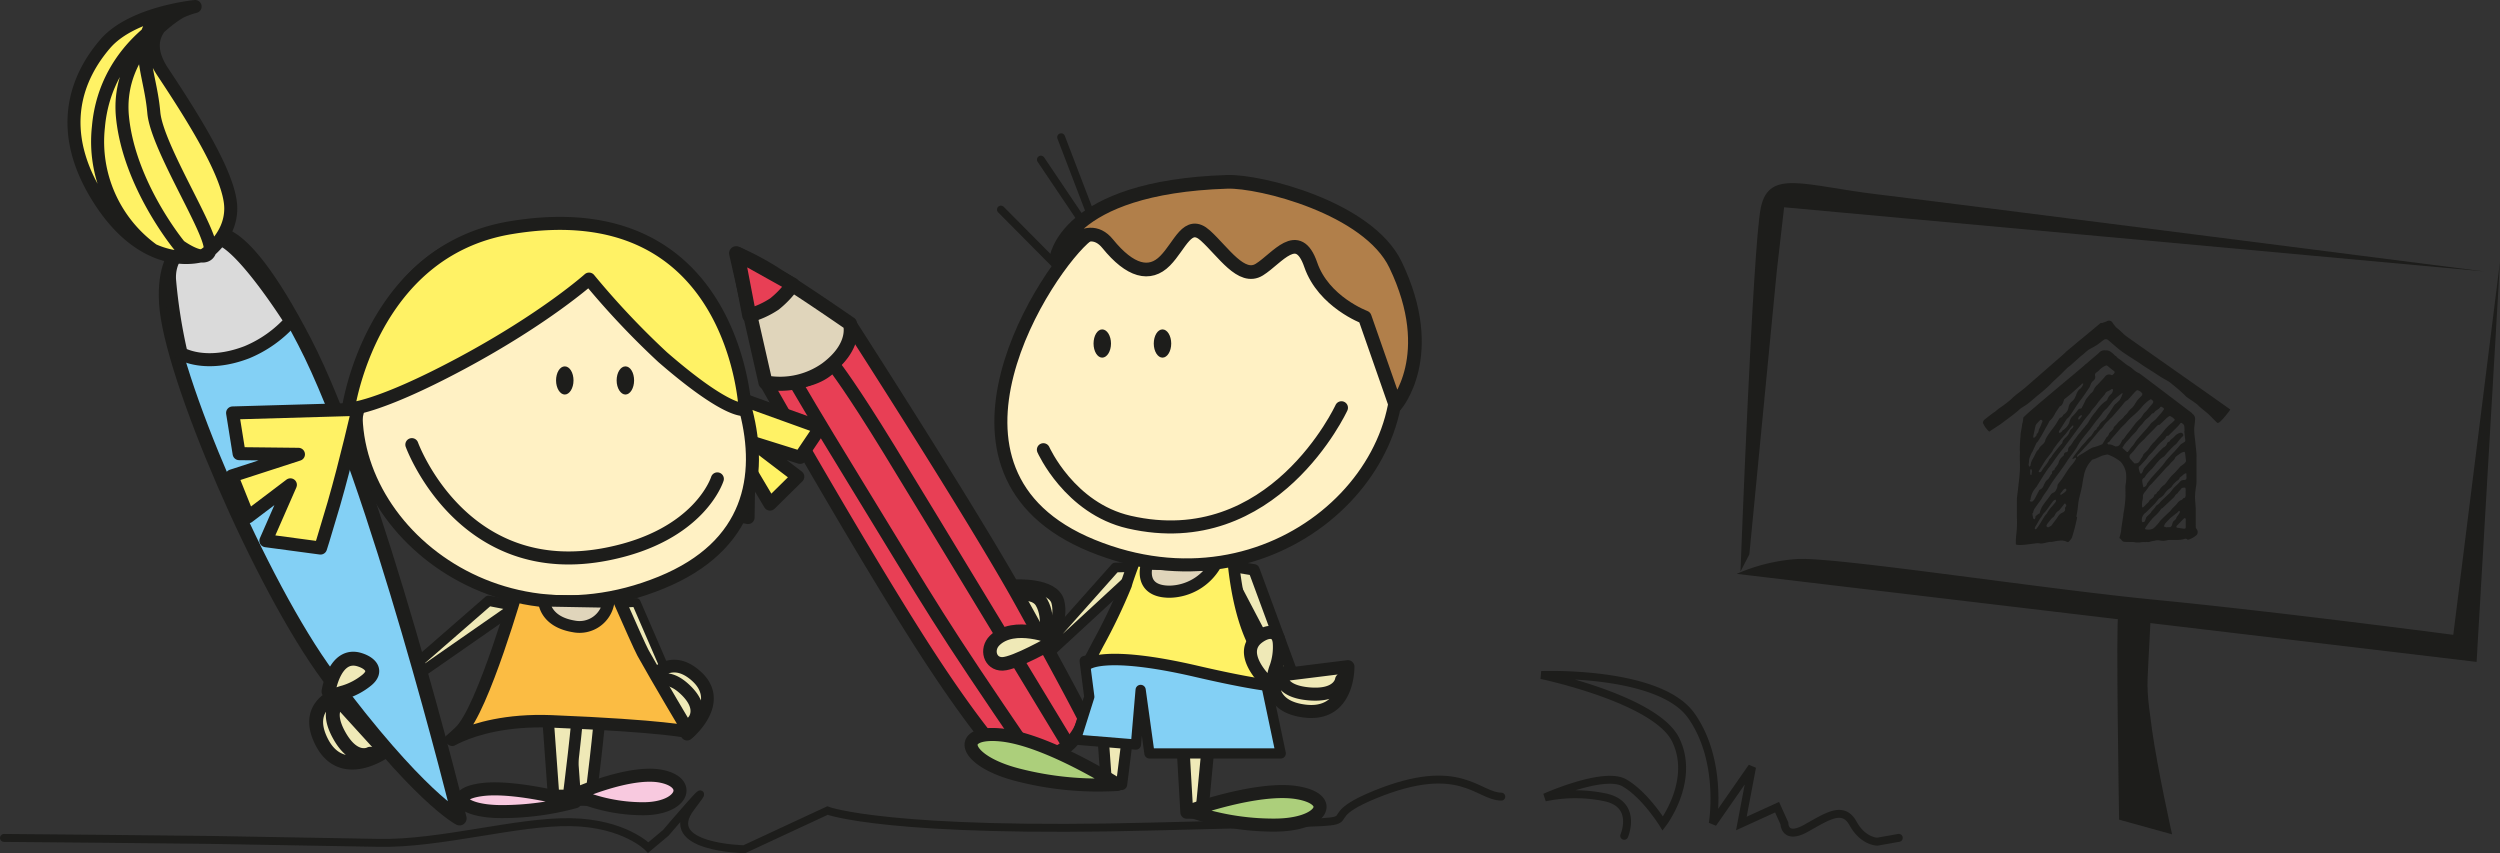 <svg id="Vrstva_1" data-name="Vrstva 1" xmlns="http://www.w3.org/2000/svg" viewBox="0 0 340.84 116.32"><rect x="0" y="0" width="340.84" height="116.32" fill="#333333" stroke="none"/><title>deticky</title><path d="M407.07,254.2s1.71-2.66,1.06-5.11-5.75-2.15-5.75-2.15Z" transform="translate(-263.91 -167.05)" style="fill:#efe9b7"/><path d="M407.07,254.2s1.71-2.66,1.06-5.11-5.75-2.15-5.75-2.15Z" transform="translate(-263.91 -167.05)" style="fill:none;stroke:#1d1d1b;stroke-linecap:round;stroke-linejoin:round;stroke-width:1.776px"/><polygon points="155.75 77.3 142.72 89.33 142.3 88.34 152.06 77.37 155.75 77.3" style="fill:#efe9b7"/><polygon points="155.75 77.3 142.72 89.33 142.3 88.34 152.06 77.37 155.75 77.3" style="fill:none;stroke:#1d1d1b;stroke-linecap:round;stroke-linejoin:round;stroke-width:1.324px"/><path d="M406.24,254.39s.94-3-.33-5.21-6.12-.54-6.12-.54Z" transform="translate(-263.91 -167.05)" style="fill:#efe9b7"/><path d="M406.24,254.39s.94-3-.33-5.21-6.12-.54-6.12-.54Z" transform="translate(-263.91 -167.05)" style="fill:none;stroke:#1d1d1b;stroke-linecap:round;stroke-linejoin:round;stroke-width:1.776px"/><path d="M411.74,265a7.2,7.2,0,0,1-3.17,4.37,39.69,39.69,0,0,1-6.11,2.83s-4.13-3.69-12.24-16.22c-8.36-12.9-21.91-36.8-21.91-36.8s6.28.82,9-2.27c3.92-4.4,2.44-5.75,2.44-5.75s16.71,25.91,23.26,37.7S411.74,265,411.74,265" transform="translate(-263.91 -167.05)" style="fill:#e83f55"/><path d="M411.74,265a7.2,7.2,0,0,1-3.17,4.37,39.69,39.69,0,0,1-6.11,2.83s-4.13-3.69-12.24-16.22c-8.36-12.9-21.91-36.8-21.91-36.8s6.28.82,9-2.27c3.92-4.4,2.44-5.75,2.44-5.75s16.71,25.91,23.26,37.7S411.74,265,411.74,265Z" transform="translate(-263.91 -167.05)" style="fill:none;stroke:#1d1d1b;stroke-linecap:round;stroke-linejoin:round;stroke-width:1.802px"/><path d="M379.79,211.17s-6.56-4.54-9.69-6.43a38,38,0,0,0-5.83-3.16l4,17.61a10.91,10.91,0,0,0,8.3-1.83c4.21-3.16,3.18-6.19,3.18-6.19" transform="translate(-263.91 -167.05)" style="fill:#e0d5bb"/><path d="M379.79,211.17s-6.56-4.54-9.69-6.43a38,38,0,0,0-5.83-3.16l4,17.61a10.91,10.91,0,0,0,8.3-1.83C380.82,214.2,379.79,211.17,379.79,211.17Z" transform="translate(-263.91 -167.05)" style="fill:none;stroke:#1d1d1b;stroke-linecap:round;stroke-linejoin:round;stroke-width:1.922px"/><path d="M366.06,210.06l-1.61-8.4,7.53,4.2a12.9,12.9,0,0,1-2.48,2.63,11.9,11.9,0,0,1-3.44,1.57" transform="translate(-263.91 -167.05)" style="fill:#e83f55"/><path d="M366.06,210.06l-1.61-8.4,7.53,4.2a12.9,12.9,0,0,1-2.48,2.63A11.9,11.9,0,0,1,366.06,210.06Z" transform="translate(-263.91 -167.05)" style="fill:none;stroke:#1d1d1b;stroke-linecap:round;stroke-linejoin:round;stroke-width:1.922px"/><path d="M404.35,270c-12.89-18.9-12.73-19.07-24.1-37.65-5.17-8.43-7.79-12.95-7.79-12.95m37,49.05s-19.17-31.7-24.34-40.14-7.35-11.2-7.35-11.2" transform="translate(-263.91 -167.05)" style="fill:none;stroke:#1d1d1b;stroke-linecap:round;stroke-linejoin:round;stroke-width:1.802px"/><polygon points="166.84 77.02 175.13 92.82 176.15 91.76 170.96 77.69 166.84 77.02" style="fill:#efe9b7"/><polygon points="166.84 77.02 175.13 92.82 176.15 91.76 170.96 77.69 166.84 77.02" style="fill:none;stroke:#1d1d1b;stroke-linecap:round;stroke-linejoin:round;stroke-width:1.554px"/><path d="M424.71,260.49l1,17.31h2.05s1.37-13.41,1.37-16.54v-5.14Z" transform="translate(-263.91 -167.05)" style="fill:#efe9b7"/><path d="M424.71,260.49l1,17.31h2.05s1.37-13.41,1.37-16.54v-5.14Z" transform="translate(-263.91 -167.05)" style="fill:none;stroke:#1d1d1b;stroke-linecap:round;stroke-linejoin:round;stroke-width:1.754px"/><path d="M426.11,277.59s9.28-3.36,14.64-2.47,3.52,4.42-3.1,4.42a34.52,34.52,0,0,1-11.54-2" transform="translate(-263.91 -167.05)" style="fill:#accf7b"/><path d="M426.11,277.59s9.28-3.36,14.64-2.47,3.52,4.42-3.1,4.42A34.52,34.52,0,0,1,426.11,277.59Z" transform="translate(-263.91 -167.05)" style="fill:none;stroke:#1d1d1b;stroke-linecap:round;stroke-linejoin:round;stroke-width:1.776px"/><path d="M413.81,260.79l.95,13.21h2.06s1.36-10.24,1.36-12.62v-3.93Z" transform="translate(-263.91 -167.05)" style="fill:#efe9b7"/><path d="M413.81,260.79l.95,13.21h2.06s1.36-10.24,1.36-12.62v-3.93Z" transform="translate(-263.91 -167.05)" style="fill:none;stroke:#1d1d1b;stroke-linecap:round;stroke-linejoin:round;stroke-width:1.532px"/><polygon points="147.88 90.11 163.46 87.28 171.94 90.03 174.61 102.72 156.71 102.72 155.51 94.06 154.87 101.51 146.67 100.84 148.51 95 147.88 90.11" style="fill:#83d0f5"/><polygon points="147.88 90.11 163.46 87.28 171.94 90.03 174.61 102.72 156.71 102.72 155.51 94.06 154.87 101.51 146.67 100.84 148.51 95 147.88 90.11" style="fill:none;stroke:#1d1d1b;stroke-linecap:round;stroke-linejoin:round;stroke-width:1.394px"/><path d="M432.58,238.89s-2.87-5.35-6.46-5.46l-3.59-.12s-4.73,11.94-5.08,13.49a76.61,76.61,0,0,1-3.82,8c-.84,1.62-1.49,2.83-1.49,2.83s2.19-2,14.89.95c10.21,2.37,15.82,2.93,11.56.51-7.23-4.11-6.82-21.46-6.82-21.46" transform="translate(-263.91 -167.05)" style="fill:#fff265"/><path d="M432.58,238.89s-2.87-5.35-6.46-5.46l-3.59-.12s-4.73,11.94-5.08,13.49a76.61,76.61,0,0,1-3.82,8c-.84,1.62-1.49,2.83-1.49,2.83s2.19-2,14.89.95c10.21,2.37,15.82,2.93,11.56.51-7.23-4.11-6.82-21.46-6.82-21.46" transform="translate(-263.91 -167.05)" style="fill:none;stroke:#1d1d1b;stroke-linecap:round;stroke-linejoin:round;stroke-width:1.565px"/><path d="M420.31,243.9s-1.34,3.8,3.05,3.82a7.36,7.36,0,0,0,6.23-3.66Z" transform="translate(-263.91 -167.05)" style="fill:#e0d5bb"/><path d="M420.31,243.9s-1.34,3.8,3.05,3.82a7.36,7.36,0,0,0,6.23-3.66Z" transform="translate(-263.91 -167.05)" style="fill:none;stroke:#1d1d1b;stroke-linecap:round;stroke-linejoin:round;stroke-width:1.653px"/><path d="M436.29,259.65s-3.68-3.66-.8-5.74c1.27-.92,2.68-1,2.83.78a8.26,8.26,0,0,1-.44,3.3s-2.24,5.21,3.86,6,5.94-6.05,5.94-6.05l-9.09,1.13s-.38,2.22,3.79,2.58,4.43-1.92,4.43-1.92" transform="translate(-263.91 -167.05)" style="fill:#efe9b7"/><path d="M436.29,259.65s-3.68-3.66-.8-5.74c1.27-.92,2.68-1,2.83.78a8.26,8.26,0,0,1-.44,3.3s-2.24,5.21,3.86,6,5.94-6.05,5.94-6.05l-9.09,1.13s-.38,2.22,3.79,2.58,4.43-1.92,4.43-1.92" transform="translate(-263.91 -167.05)" style="fill:none;stroke:#1d1d1b;stroke-linecap:round;stroke-linejoin:round;stroke-width:1.776px"/><path d="M453.43,212.06c5.92,18.36-15.92,39.48-40.6,29.4s-6-38.19-.72-42.29,32.18-15.47,41.32,12.89" transform="translate(-263.91 -167.05)" style="fill:#fff1c4"/><path d="M446.8,222.64s-9.26,20.12-28.95,15.59c-8.13-1.87-11.69-9.87-11.69-9.87m47.27-16.3c5.92,18.36-15.92,39.48-40.6,29.4s-6-38.19-.72-42.29S444.29,183.7,453.43,212.06Z" transform="translate(-263.91 -167.05)" style="fill:none;stroke:#1d1d1b;stroke-linecap:round;stroke-linejoin:round;stroke-width:1.776px"/><path d="M421.21,213.89c0,1.06.54,1.92,1.19,1.92s1.19-.86,1.19-1.92-.53-1.93-1.19-1.93-1.19.87-1.19,1.93" transform="translate(-263.91 -167.05)" style="fill:#1d1d1b"/><path d="M413,213.89c0,1.06.53,1.92,1.18,1.92s1.2-.86,1.2-1.92-.54-1.93-1.2-1.93-1.18.87-1.18,1.93" transform="translate(-263.91 -167.05)" style="fill:#1d1d1b"/><line x1="144.33" y1="36.5" x2="136.46" y2="28.57" style="fill:none;stroke:#1d1d1b;stroke-linecap:round;stroke-linejoin:round;stroke-width:1.072px"/><line x1="148.15" y1="31.03" x2="141.91" y2="21.76" style="fill:none;stroke:#1d1d1b;stroke-linecap:round;stroke-linejoin:round;stroke-width:1.072px"/><line x1="148.67" y1="29.15" x2="144.67" y2="18.71" style="fill:none;stroke:#1d1d1b;stroke-linecap:round;stroke-linejoin:round;stroke-width:1.072px"/><path d="M407.88,202.45s4-5.93,7.05-2.17,5.73,4.45,7.82,2.33,3.06-5.65,5.5-3.44,4.91,6.16,7.36,4.63,5.25-5.75,7-.66,7.37,7.17,7.37,7.17l4.19,12s5.95-6.8,0-19.17c-3.73-7.76-18.45-11.44-22.94-11.3-22.33.72-23.34,10.61-23.34,10.61" transform="translate(-263.91 -167.05)" style="fill:#b17f4a"/><path d="M407.88,202.45s4-5.93,7.05-2.17,5.73,4.45,7.82,2.33,3.06-5.65,5.5-3.44,4.91,6.16,7.36,4.63,5.25-5.75,7-.66,7.37,7.17,7.37,7.17l4.19,12s5.95-6.8,0-19.17c-3.73-7.76-18.45-11.44-22.94-11.3C408.89,192.56,407.88,202.45,407.88,202.45Z" transform="translate(-263.91 -167.05)" style="fill:none;stroke:#1d1d1b;stroke-linecap:round;stroke-linejoin:round;stroke-width:1.866px"/><path d="M416.26,274s-9.59-6.13-15.88-6.75-5.14,3.55,2.33,5.45a43.88,43.88,0,0,0,13.55,1.3" transform="translate(-263.91 -167.05)" style="fill:#accf7b"/><path d="M416.26,274s-9.59-6.13-15.88-6.75-5.14,3.55,2.33,5.45A43.88,43.88,0,0,0,416.26,274Z" transform="translate(-263.91 -167.05)" style="fill:none;stroke:#1d1d1b;stroke-linecap:round;stroke-linejoin:round;stroke-width:1.776px"/><path d="M407.51,254s-5.36-2.24-8,.38c-1.2,1.19-.63,3.22,1.08,3.18s6.72-2.91,6.72-2.91" transform="translate(-263.91 -167.05)" style="fill:#efe9b7"/><path d="M407.51,254s-5.36-2.24-8,.38c-1.2,1.19-.63,3.22,1.08,3.18s6.72-2.91,6.72-2.91" transform="translate(-263.91 -167.05)" style="fill:none;stroke:#1d1d1b;stroke-linecap:round;stroke-linejoin:round;stroke-width:1.846px"/><polygon points="86.74 82.14 92.04 94.39 90.83 94.52 83.93 82.29 86.74 82.14" style="fill:#efe9b7"/><polygon points="86.74 82.14 92.04 94.39 90.83 94.52 83.93 82.29 86.74 82.14" style="fill:none;stroke:#1d1d1b;stroke-linecap:round;stroke-linejoin:round;stroke-width:1.197px"/><path d="M351.27,258.33s-3.77-.17-3.72,3.12c0,1.46.74,2.49,2.21,1.42a8.86,8.86,0,0,0,2.28-2.43s2.71-4.86,6.78-1.23-1.23,7.93-1.23,7.93l-4.33-6.89s1.49-1.69,4.15.9,1,4.25,1,4.25" transform="translate(-263.91 -167.05)" style="fill:#efe9b7"/><path d="M351.27,258.33s-3.77-.17-3.72,3.12c0,1.46.74,2.49,2.21,1.42a8.86,8.86,0,0,0,2.28-2.43s2.71-4.86,6.78-1.23-1.23,7.93-1.23,7.93l-4.33-6.89s1.49-1.69,4.15.9,1,4.25,1,4.25" transform="translate(-263.91 -167.05)" style="fill:none;stroke:#1d1d1b;stroke-linecap:round;stroke-linejoin:round;stroke-width:1.734px"/><polygon points="70.39 82.64 55.8 92.79 55.47 91.62 66.62 81.91 70.39 82.64" style="fill:#efe9b7"/><polygon points="70.39 82.64 55.8 92.79 55.47 91.62 66.62 81.91 70.39 82.64" style="fill:none;stroke:#1d1d1b;stroke-linecap:round;stroke-linejoin:round;stroke-width:1.408px"/><path d="M341.36,262.34l1,13.79h2.05s1.37-10.69,1.37-13.18v-4.09Z" transform="translate(-263.91 -167.05)" style="fill:#efe9b7"/><path d="M341.36,262.34l1,13.79h2.05s1.37-10.69,1.37-13.18v-4.09Z" transform="translate(-263.91 -167.05)" style="fill:none;stroke:#1d1d1b;stroke-linecap:round;stroke-linejoin:round;stroke-width:1.565px"/><path d="M338.38,261.7l1,13.79h2.05s1.36-10.68,1.36-13.17v-4.1Z" transform="translate(-263.91 -167.05)" style="fill:#efe9b7"/><path d="M338.38,261.7l1,13.79h2.05s1.36-10.68,1.36-13.17v-4.1Z" transform="translate(-263.91 -167.05)" style="fill:none;stroke:#1d1d1b;stroke-linecap:round;stroke-linejoin:round;stroke-width:1.565px"/><path d="M362.48,220.56l13.26,4.78L373,229.41l-6.39-2,6.07,4.63-3.79,3.74L366,230.91l-.1,6.7-6.22-1.15s.94-.16.73-5.08,2.11-10.82,2.11-10.82" transform="translate(-263.91 -167.05)" style="fill:#fff265"/><path d="M362.48,220.56l13.26,4.78L373,229.41l-6.39-2,6.07,4.63-3.79,3.74L366,230.91l-.1,6.7-6.22-1.15s.94-.16.73-5.08S362.48,220.56,362.48,220.56Z" transform="translate(-263.91 -167.05)" style="fill:none;stroke:#1d1d1b;stroke-linecap:round;stroke-linejoin:round;stroke-width:1.776px"/><path d="M333.66,248.15s3.4-5.35,7.65-5.46l4.26-.12s5.24,12.09,6,13.49c1.94,3.5,6.29,10.8,6.29,10.8s-3.31-.83-18.73-1.46c-12.47-.5-16.47,5.24-12.47,1.37,3.1-3,7.93-19.91,7.93-19.91" transform="translate(-263.91 -167.05)" style="fill:#fbbc43"/><path d="M333.66,248.15s3.4-5.35,7.65-5.46l4.26-.12s5.24,12.09,6,13.49c1.94,3.5,6.29,10.8,6.29,10.8s-3.31-.83-18.73-1.46c-12.47-.5-16.47,5.24-12.47,1.37,3.1-3,7.93-19.91,7.93-19.91" transform="translate(-263.91 -167.05)" style="fill:none;stroke:#1d1d1b;stroke-linecap:round;stroke-linejoin:round;stroke-width:1.704px"/><path d="M313.43,217.09c-5.92,18.36,15.92,39.48,40.6,29.4s6-38.19.72-42.28-32.18-15.48-41.32,12.88" transform="translate(-263.91 -167.05)" style="fill:#fff1c4"/><path d="M313.43,217.09c-5.92,18.36,15.92,39.48,40.6,29.4s6-38.19.72-42.28S322.57,188.73,313.43,217.09Z" transform="translate(-263.91 -167.05)" style="fill:none;stroke:#1d1d1b;stroke-linecap:round;stroke-linejoin:round;stroke-width:1.776px"/><path d="M344.22,205.1s-5.93,5.33-17.36,11.46c-11.67,6.26-15.47,6.27-15.47,6.27s3-21.53,22.11-24.73c30.69-5.14,32,24.76,32,24.76s-2.07.84-11.24-7.11a110.4,110.4,0,0,1-10.06-10.65" transform="translate(-263.91 -167.05)" style="fill:#fff265"/><path d="M320.06,227.67s6.83,18.85,26.65,14.91c12.63-2.5,15-10.24,15-10.24M344.22,205.1s-5.93,5.33-17.36,11.46c-11.67,6.26-15.47,6.27-15.47,6.27s3-21.53,22.11-24.73c30.69-5.14,32,24.76,32,24.76s-2.07.84-11.24-7.11A110.4,110.4,0,0,1,344.22,205.1Z" transform="translate(-263.91 -167.05)" style="fill:none;stroke:#1d1d1b;stroke-linecap:round;stroke-linejoin:round;stroke-width:1.776px"/><path d="M342.32,275.36s7.47-3.36,11.78-2.47,2.84,4.42-2.49,4.42a23.12,23.12,0,0,1-9.29-1.95" transform="translate(-263.91 -167.05)" style="fill:#f8c9df"/><path d="M342.32,275.36s7.47-3.36,11.78-2.47,2.84,4.42-2.49,4.42A23.12,23.12,0,0,1,342.32,275.36Z" transform="translate(-263.91 -167.05)" style="fill:none;stroke:#1d1d1b;stroke-linecap:round;stroke-linejoin:round;stroke-width:1.776px"/><path d="M342.32,276.36s-8.05-2.25-12.69-1.66-3.06,3,2.68,3a38,38,0,0,0,10-1.3" transform="translate(-263.91 -167.05)" style="fill:#f8c9df"/><path d="M342.32,276.36s-8.05-2.25-12.69-1.66-3.06,3,2.68,3A38,38,0,0,0,342.32,276.36Z" transform="translate(-263.91 -167.05)" style="fill:none;stroke:#1d1d1b;stroke-linecap:round;stroke-linejoin:round;stroke-width:1.776px"/><path d="M342.1,218.92c0,1.06-.55,1.92-1.19,1.92s-1.19-.86-1.19-1.92.52-1.92,1.19-1.92,1.19.86,1.19,1.92" transform="translate(-263.91 -167.05)" style="fill:#1d1d1b"/><path d="M350.36,218.92c0,1.06-.54,1.92-1.18,1.92s-1.2-.86-1.2-1.92.53-1.92,1.2-1.92,1.18.86,1.18,1.92" transform="translate(-263.91 -167.05)" style="fill:#1d1d1b"/><path d="M326.56,278.62s-11.46-46.38-21.14-65-13-14.17-13-14.17-6.43-.74-5.86,8.93,12.94,38.52,22.14,50.92c12.2,16.44,17.83,19.29,17.83,19.29" transform="translate(-263.91 -167.05)" style="fill:#83d0f5"/><path d="M326.56,278.62s-11.46-46.38-21.14-65-13-14.17-13-14.17-6.43-.74-5.86,8.93,12.94,38.52,22.14,50.92C320.93,275.77,326.56,278.62,326.56,278.62Z" transform="translate(-263.91 -167.05)" style="fill:none;stroke:#1d1d1b;stroke-linecap:round;stroke-linejoin:round;stroke-width:1.933px"/><path d="M288.61,215.25s3.27,2,8.94-.17a16.52,16.52,0,0,0,6-4.25s-7-11.12-10.15-11.32-6.56,1.68-6.38,5.64a72.7,72.7,0,0,0,1.6,10.1" transform="translate(-263.91 -167.05)" style="fill:#dadada"/><path d="M288.61,215.25s3.27,2,8.94-.17a16.52,16.52,0,0,0,6-4.25s-7-11.12-10.15-11.32-6.56,1.68-6.38,5.64A72.7,72.7,0,0,0,288.61,215.25Z" transform="translate(-263.91 -167.05)" style="fill:none;stroke:#1d1d1b;stroke-linecap:round;stroke-linejoin:round;stroke-width:1.776px"/><path d="M291.71,201.83s-7.47,2.67-14-7.24-3.08-17.31.59-21.57,12.25-5.08,12.25-5.08-8.95,2.08-4.42,8.9,9.22,14.4,9.28,18.54-3.74,6.45-3.74,6.45" transform="translate(-263.91 -167.05)" style="fill:#fff265"/><path d="M284.64,201.05a18.26,18.26,0,0,1-7.31-16.71c1-11.32,11-15.57,11-15.57s-8.65,4.95-7.72,14.25,7.78,17.55,7.78,17.55,3.62,2.68,4.16.59-7.26-14-7.67-18.76-2.21-8.09-.62-11.47m7.41,30.9s-7.47,2.67-14-7.24-3.08-17.31.59-21.57,12.25-5.08,12.25-5.08-8.95,2.08-4.42,8.9,9.22,14.4,9.28,18.54S291.71,201.83,291.71,201.83Z" transform="translate(-263.91 -167.05)" style="fill:none;stroke:#1d1d1b;stroke-linecap:round;stroke-linejoin:round;stroke-width:1.776px"/><path d="M338.08,248.94s0,2.84,4.06,3.51a4,4,0,0,0,4.74-3.35Z" transform="translate(-263.91 -167.05)" style="fill:#e0d5bb"/><path d="M338.08,248.94s0,2.84,4.06,3.51a4,4,0,0,0,4.74-3.35Z" transform="translate(-263.91 -167.05)" style="fill:none;stroke:#1d1d1b;stroke-linecap:round;stroke-linejoin:round;stroke-width:1.608px"/><path d="M312.71,222.86l-17.09.49.89,5.55,8.09.09-9.09,2.95,2.23,5.57,5.76-4.36-3.34,7.62,7.45,1s.29-.84,1.81-6c1.7-5.85,3.29-12.87,3.29-12.87" transform="translate(-263.91 -167.05)" style="fill:#fff265"/><path d="M312.71,222.86l-17.09.49.89,5.55,8.09.09-9.09,2.95,2.23,5.57,5.76-4.36-3.34,7.62,7.45,1s.29-.84,1.81-6C311.12,229.88,312.71,222.86,312.71,222.86Z" transform="translate(-263.91 -167.05)" style="fill:none;stroke:#1d1d1b;stroke-linecap:round;stroke-linejoin:round;stroke-width:1.776px"/><path d="M308.7,261.33s.8-5.43,4.26-4.33c1.52.48,2.44,1.57.94,2.79a9.1,9.1,0,0,1-3.12,1.65s-5.81,1.32-3,6.79,8.65,1.21,8.65,1.21l-6.17-6.78s-2.15,1-.08,4.68,4.2,2.47,4.2,2.47" transform="translate(-263.91 -167.05)" style="fill:#efe9b7"/><path d="M308.7,261.33s.8-5.43,4.26-4.33c1.52.48,2.44,1.57.94,2.79a9.1,9.1,0,0,1-3.12,1.65s-5.81,1.32-3,6.79,8.65,1.21,8.65,1.21l-6.17-6.78s-2.15,1-.08,4.68,4.2,2.47,4.2,2.47" transform="translate(-263.91 -167.05)" style="fill:none;stroke:#1d1d1b;stroke-linecap:round;stroke-linejoin:round;stroke-width:1.896px"/><path d="M468.59,275.66c-3.26-.06-5.64-5-17.18-.3s6.86,3.36-29.75,4.36-44.94-2.16-44.94-2.16l-11.34,5.27s-11.47-.2-7.27-5.7-3.43,3.47-3.43,3.47l-2.39,2s-3.21-3.33-10.57-3.46-17.8,3-26.23,2.82l-22.9-.4c-3.27-.06-28.14-.27-28.14-.27" transform="translate(-263.91 -167.05)" style="fill:none;stroke:#1d1d1b;stroke-linecap:round;stroke-width:1.082px"/><path d="M485.35,281s1.85-4.25-2.54-5.23a19.84,19.84,0,0,0-8.27,0s8-3.59,10.81-2,5.26,5.55,5.26,5.55,4.48-5.87,1.75-11.42-18.31-8.82-18.31-8.82,16.07-.65,20.45,5.55,2.92,14.69,2.92,14.69l5.36-7.7-1.46,7.7,4.87-2.22,1,2.22s0,2.29,2.93.66,5.06-3.14,6.43-.66,3.31,2.48,3.31,2.48l2.92-.52" transform="translate(-263.91 -167.05)" style="fill:none;stroke:#1d1d1b;stroke-linecap:round;stroke-width:1.082px"/><path d="M552.71,250.8c-.35.87.11,28,.11,28l7.22,2s-2-9-2.72-14.18-.71-5.67-.51-9.3.32-6.3.32-6.3Z" transform="translate(-263.91 -167.05)" style="fill:#1d1d1b"/><path d="M500.69,245.29l100.87,12,3.19-54.57-6.37,50.88s-24.21-3.18-40.48-4.76-44.44-6-49.2-5.56a24.61,24.61,0,0,0-8,2" transform="translate(-263.91 -167.05)" style="fill:#1d1d1b"/><path d="M506.15,204l1-8.69,95.4,8.74s-72.79-9.32-82.73-10.51-14.75-3.48-15.85,1.83-2.77,49.6-2.77,49.6l1.21-2.34Z" transform="translate(-263.91 -167.05)" style="fill:#1d1d1b"/><path d="M547.34,224.28a4.59,4.59,0,0,0,.39-.48c.06-.11,0-.16-.13-.12a.62.62,0,0,0-.35.41s0,.09.09.19m-6.43,7a1,1,0,0,0,0-.17.38.38,0,0,0-.11-.11s-.08.08-.09.12c0,.2,0,.39,0,.59,0,0,.06.07.09.11s.07-.06.08-.09,0-.3.08-.45m4.68,2.61c0-.1-.07-.21-.11-.22a.4.4,0,0,0-.22.08.43.43,0,0,0-.1.09c-.13.17-.27.34-.4.52a.12.12,0,0,0,0,.12.14.14,0,0,0,.14,0,5.88,5.88,0,0,0,.51-.36.73.73,0,0,0,.16-.22m16.3,4.12h0s0-.09,0-.13a2.29,2.29,0,0,0-.1-.23,1.05,1.05,0,0,0-.21.12l-.58.6-.33.34c0,.05-.1.13-.09.17a.24.24,0,0,0,.16.11l.86.13c.18,0,.27,0,.27-.22V238m-20.78-11.41.06.19.12-.1c.14-.13.31-.24.27-.47,0,0,0,0,0,0,.31-.14.24-.49.38-.72a6.5,6.5,0,0,0,.36-.86.2.2,0,1,0-.32-.23,2.42,2.42,0,0,0-.31.33.85.85,0,0,0-.24.33c-.13.52-.23,1.05-.34,1.56m3.11,8.72c0-.16-.05-.2-.17-.13a.69.69,0,0,0-.25.2c-.32.42-.62.86-.94,1.29-.11.14-.25.26-.36.4s-.17.29-.27.43-.19.25-.27.38l-.45.79a2.54,2.54,0,0,0-.16.28.55.55,0,0,0,0,.22c.08,0,.18,0,.22-.07a5.16,5.16,0,0,0,.43-.61c.24-.37.46-.76.7-1.13.1-.16.28-.28.34-.45a4.74,4.74,0,0,1,.66-.87c.16-.2.33-.39.48-.59a.58.58,0,0,0,.05-.14m15.11,3.59h.2c.17,0,.38,0,.47-.24s.09-.29.15-.44a.55.55,0,0,1,.13-.18c.15-.13.33-.24.36-.47,0,0,.06-.09.09-.14a3.91,3.91,0,0,0,.34-.49.26.26,0,0,0,0-.24c-.08-.08-.14,0-.19.08l-.1.1-1,.79-.2.22a6.15,6.15,0,0,0-.49.53,1.61,1.61,0,0,0-.16.38l.33.11s.07,0,.08,0m-16.16,0c.13-.08.28-.14.4-.23a1.76,1.76,0,0,0,.25-.34,10.65,10.65,0,0,0,.64-.86,1.3,1.3,0,0,1,.63-.57c.22-.1.4-.24.35-.54a.34.34,0,0,1,.08-.26c.17-.15.06-.24,0-.36s-.14-.1-.21,0-.29.39-.44.57a1.57,1.57,0,0,1-.33.35,1.26,1.26,0,0,0-.51.61.88.88,0,0,1-.19.24c-.06.06-.15.1-.21.16l-.45.56a1.36,1.36,0,0,0-.24.35c-.08.2,0,.29.25.33m-1.35-7.67c0,.07.07.15.09.15s.24,0,.29-.12a4.65,4.65,0,0,1,.41-.61,6.37,6.37,0,0,0,.56-.8c.06-.09.06-.22.14-.28a1.63,1.63,0,0,0,.36-.46c.2-.31.44-.59.67-.88s.36-.42.53-.64c.06-.07.17-.14.18-.23.06-.44.43-.65.68-.95a1.49,1.49,0,0,0,.15-.2c.16-.26.18-.6.47-.78a.65.65,0,0,0,.19-.24s0-.1,0-.15-.12,0-.14,0c-.24.28-.47.57-.7.85a2.63,2.63,0,0,1-.29.37,20.13,20.13,0,0,0-1.59,2c-.07.09-.09.22-.16.31-.22.3-.46.59-.68.88s-.27.36-.39.55l-.43.71c-.1.17-.21.33-.32.5M562,232h0v-.25c0-.19,0-.22-.23-.12a1.12,1.12,0,0,0-.22.16l-.49.41s0,0,0,.05a.62.62,0,0,1-.15.21,3.66,3.66,0,0,0-.83.79.78.78,0,0,1-.25.31,2.69,2.69,0,0,0-.81.8,1.68,1.68,0,0,1-.65.59.51.51,0,0,0-.16.13c-.17.2-.33.42-.5.61l-.58.58c-.24.24-.46.48-.72.7a1.18,1.18,0,0,0-.49,1.09c0,.07.06.19.09.18s.25,0,.29-.09a2.62,2.62,0,0,0,.19-.49.86.86,0,0,1,.1-.16c.06-.07.13-.13.19-.19s.22-.2.32-.31.09-.16.15-.23.28-.3.41-.46.18-.34.4-.45.36-.36.54-.54.59-.55.87-.83a3.12,3.12,0,0,0,.5-.53,3.1,3.1,0,0,1,.53-.61c.2-.2.42-.39.6-.6a.68.68,0,0,1,.56-.26c.25,0,.35-.1.35-.35,0,0,0-.09,0-.14m-.12,2.14h0a3,3,0,0,0,0-.42c0-.07-.07-.19-.1-.19s-.41,0-.47.11-.32.35-.45.54a.47.47,0,0,1-.12.15,1.05,1.05,0,0,0-.38.43.37.37,0,0,1-.12.13l-1.47,1.39c-.08.06-.19.1-.24.17a4.84,4.84,0,0,1-.89,1l-.26.26c-.27.31-.53.63-.79,1a3,3,0,0,0-.22.35c-.06.11,0,.16.1.16a1.46,1.46,0,0,0,1-.12,5,5,0,0,0,.68-.7c.14-.16.25-.34.4-.49s.56-.55.84-.82l.37-.34c.11-.12.2-.26.31-.38s.45-.43.65-.67a1.24,1.24,0,0,1,.67-.52s.06-.08.1-.11.06-.11.1-.11c.26,0,.29-.24.29-.46s0-.19,0-.29M553.29,228c0,.07,0,.12,0,.14l.59.53s.11,0,.13,0c.19-.25.36-.51.56-.74a2.58,2.58,0,0,0,.35-.45,4.64,4.64,0,0,1,.58-.76c.32-.38.66-.75,1-1.13L557,225a2,2,0,0,1,.25-.32,5.2,5.2,0,0,0,.63-.53c.22-.27.46-.53.69-.8s.2-.27.3-.4a.18.18,0,0,0,0-.27,1.37,1.37,0,0,0-.2-.13.17.17,0,0,0-.27.05.85.85,0,0,1-.19.19c-.15.12-.33.21-.47.34s-.18.32-.41.28c0,0-.07.07-.1.11a3.25,3.25,0,0,1-.48.5,3.09,3.09,0,0,0-.74.79,1.26,1.26,0,0,1-.2.2c-.13.15-.26.29-.38.44a3.43,3.43,0,0,1-.52.67,7.26,7.26,0,0,0-.7.77c-.18.19-.37.38-.53.58s-.24.36-.35.53m-3.77-9.51c0,.18-.08.33-.26.47a1.3,1.3,0,0,0-.31.39,3.5,3.5,0,0,1-.24.56c-.36.5-.66,1-1.06,1.52a17.38,17.38,0,0,0-1,1.44c-.2.3-.39.61-.6.9s-.32.29-.44.46c-.24.36-.46.73-.7,1.1-.1.16-.21.31-.3.47s0,.18,0,.27a1,1,0,0,0,.28-.1c.09-.07.12-.2.21-.25a2.46,2.46,0,0,0,.76-.78,1.31,1.31,0,0,0,.15-.37,1.63,1.63,0,0,1,.48-.83,6.39,6.39,0,0,0,.59-.68c.12-.15.21-.32.46-.3,0,0,.11-.05.14-.1.12-.22.24-.45.35-.68s.14-.34.24-.49.42-.53.63-.79c0,0,.1-.07.15-.12s.21-.18.23-.29a2,2,0,0,1,.58-.81c.33-.36.67-.7,1-1.08a.67.67,0,0,1,.87-.22.23.23,0,0,0,.22-.06c.08-.13.29-.21.2-.42l0,0-1-.8a.25.25,0,0,0-.2,0,2.78,2.78,0,0,0-.79.52,2.32,2.32,0,0,1-.44.39c-.18.13-.29.26-.2.5a1.51,1.51,0,0,1,0,.26m2.86,9.34c.37,0,.5-.24.64-.47s.13-.44.38-.52c0,0,0-.06.05-.09.17-.23.32-.48.51-.7.59-.67,1-1.43,1.69-2,.27-.25.38-.63.68-.88a4.68,4.68,0,0,0,.57-.67,6.33,6.33,0,0,0,.47-.56c.12-.16.07-.31-.12-.46s-.27,0-.38.06-.2.14-.29.22a5.39,5.39,0,0,0-.43.39c-.22.24-.42.5-.64.73s-.64.62-1,.93a6.24,6.24,0,0,0-.68.68,7.62,7.62,0,0,1-.63.64c-.31.32-.58.67-.88,1l-.58.66c-.14.16-.21.39-.43.48s-.08.25,0,.29a1.25,1.25,0,0,0,.19,0,1.87,1.87,0,0,1,.34.08l.45.2m2.78,2.29.14,0c.27-.07.38-.29.5-.51s.14-.21.21-.32l.15-.28s0-.11.05-.14l.47-.45a1.46,1.46,0,0,0,.16-.19l.27-.39c.06-.09.13-.17.2-.26s.1-.13.16-.19.2-.19.29-.29l.46-.52c.1-.11.21-.21.3-.32.29-.35.57-.72.88-1.05a8.47,8.47,0,0,1,.7-.63l0,0,.25-.23c.1-.09.15-.2,0-.3a1.62,1.62,0,0,0-.55-.37c-.12,0-.29.16-.43.26a.46.46,0,0,0-.07.07c-.3.28-.58.57-.89.84-.08.07-.23,0-.31.12a4.57,4.57,0,0,0-.43.45l-1,1c-.13.13-.24.28-.37.41s-.48.44-.7.67c-.4.42-.68.94-1.12,1.33-.28.25-.23.54,0,.79.1.09.18.21.28.31l.25.24m-14.47,0h0a.76.76,0,0,0,0,.21.94.94,0,0,0,.12.22.81.81,0,0,0,.14-.2,2.09,2.09,0,0,1,.24-.78,2,2,0,0,0,.14-.23c.16-.3.3-.6.46-.89.08-.14.25-.23.31-.37.13-.32.42-.48.63-.71a1.06,1.06,0,0,0,.17-.26c.06-.13.07-.27.13-.39a7.42,7.42,0,0,1,.44-.7c.24-.35.5-.68.74-1s.42-.67.63-1a.4.4,0,0,1,.18-.16.63.63,0,0,0,.35-.31.44.44,0,0,1,.12-.15,1.33,1.33,0,0,0,.63-.92,1.29,1.29,0,0,1,.46-.83,1.56,1.56,0,0,0,.36-.41,6.58,6.58,0,0,0,.29-.66,1.82,1.82,0,0,1,.35-.57,1.36,1.36,0,0,0,.54-.71v-.1s-.07,0-.09,0a.41.41,0,0,0-.13.1l-1.1,1c-.39.35-.8.69-1.2,1-.06,0-.08.13-.11.2-.12.3-.17.64-.52.8a.29.29,0,0,0-.11.11l-.55.83a2.84,2.84,0,0,1-.81,1.09.1.1,0,0,0,0,.05c-.14.27-.29.53-.44.8s-.32.59-.48.87-.4.7-.61,1c-.06.1-.18.18-.23.28-.18.38-.35.76-.52,1.14l-.07.08a8.19,8.19,0,0,0-.36.86,2.73,2.73,0,0,0-.06.64m21.41-.33c-.05-.39-.08-.73-.13-1.06,0-.06-.09-.16-.11-.15a1.41,1.41,0,0,0-.46.17,8.22,8.22,0,0,0-.67.49.16.16,0,0,0-.07.07c-.15.43-.57.63-.8,1a3.89,3.89,0,0,1-.36.34c-.26.27-.5.55-.75.83l-1.39,1.51c-.1.1-.21.19-.3.3a8.3,8.3,0,0,1-.61.82.85.85,0,0,0-.22.65c0,.24-.09.47-.11.7a3.54,3.54,0,0,0,0,.65s.1.07.11.06c.19-.18.38-.36.56-.55a1,1,0,0,0,.38-.51s0,0,.06,0c.22-.17.49-.31.55-.63,0,0,.05-.1.08-.1.21,0,.22-.2.32-.31s.19-.15.26-.24a2.31,2.31,0,0,1,.72-.77.44.44,0,0,0,.16-.17c.23-.29.44-.6.69-.89s.43-.43.64-.65l.64-.72a.49.49,0,0,1,.13-.12,4.7,4.7,0,0,0,.5-.38,1.2,1.2,0,0,0,.19-.29m-21.3,5.31c0,.05,0,.18.08.19a.41.41,0,0,0,.29,0,1.42,1.42,0,0,0,.29-.35c.17-.3.32-.62.49-.92.07-.13.13-.31.25-.35.42-.18.48-.6.66-.92a1.17,1.17,0,0,1,.34-.42c.3-.2.33-.61.62-.82a.07.07,0,0,0,0-.05c0-.17,0-.33.23-.41s.06-.11.1-.16a2.83,2.83,0,0,1,.2-.28,2.42,2.42,0,0,0,.36-.56,1.51,1.51,0,0,1,.58-.9.36.36,0,0,0,.15-.21.37.37,0,0,1,.31-.36.29.29,0,0,0,.27-.3.59.59,0,0,1,.15-.44c.35-.27.48-.68.75-1s.4-.58.64-.83a2.36,2.36,0,0,0,.34-.44s.08-.07.11-.11.15-.17.23-.26l.18-.25a2.32,2.32,0,0,0,.37-.47,7.56,7.56,0,0,1,1-1.43,6.73,6.73,0,0,1,.62-.79,4,4,0,0,1,.74-.64.59.59,0,0,0,.26-.34,1.66,1.66,0,0,1,.41-.57.78.78,0,0,0,.31-.63s0-.1-.07-.11-.08,0-.11,0a2.72,2.72,0,0,1-.42.27.72.72,0,0,0-.49.42c0,.06-.08.09-.11.14l-.69.81c-.14.18-.27.38-.41.56s-.43.5-.63.75c-.07.08-.1.18-.16.26-.34.42-.7.83-1,1.26s-.59.81-.89,1.22l-.62.84c-.28.38-.56.76-.85,1.13-.09.13-.17.26-.27.38s-.38.45-.56.69-.44.59-.65.89-.3.44-.46.65-.48.61-.69.93c-.4.61-.79,1.23-1.17,1.85-.06.08-.09.17-.15.25a7,7,0,0,0-.46.61,3.12,3.12,0,0,0-.39,1.24m21-9.42h0a1.82,1.82,0,0,0,0-.33c0-.26,0-.55-.31-.72a.17.17,0,0,0-.26,0,4.16,4.16,0,0,1-.32.39c-.43.44-.87.87-1.31,1.3a.13.13,0,0,1-.07,0c-.18,0-.26.16-.32.3a.35.35,0,0,1-.12.15c-.25.24-.52.46-.76.71s-.55.64-.82.95-.35.36-.52.54-.24.34-.37.49c-.27.31-.55.61-.83.91,0,0,0,0-.06.05a.33.33,0,0,0-.15.39,3,3,0,0,0,.16.56.13.13,0,0,0,.24.05.76.76,0,0,0,.13-.23,2.55,2.55,0,0,1,.2-.44c.37-.43.75-.86,1.13-1.28l.93-1c.19-.2.38-.38.58-.57l.05,0a1.19,1.19,0,0,0,.41-.45c0-.11.15-.3.21-.29s.18-.06.22-.17a.27.27,0,0,1,.11-.15,4.11,4.11,0,0,0,.45-.38,1.63,1.63,0,0,1,.84-.55c.13,0,.25,0,.32.11s.15.24,0,.38-.3.31-.44.47l-.09.11c-.11.14-.21.29-.33.42s-.25.2-.37.32c-.32.32-.64.65-.95,1-.16.17-.29.4-.48.5a2.78,2.78,0,0,0-.7.62c-.29.31-.54.67-.84,1a5,5,0,0,0-1,1.16.34.34,0,0,1-.12.09.36.36,0,0,0-.19.4c0,.23.07.46.11.69s.11.16.23.09a.59.59,0,0,0,.3-.39.51.51,0,0,1,.09-.16,4.19,4.19,0,0,1,.26-.33c.06-.08.1-.16.16-.24l.69-.76.57-.63c.15-.18.31-.35.45-.53s.42-.57.65-.83.63-.67.94-1l.8-.91.11-.08.39-.24a.28.28,0,0,0,.11-.3c-.06-.39-.09-.79-.13-1.18m-6.44-5.6c-.08.07-.2.17-.31.28-.3.33-.58.67-.89,1-.12.12-.3.18-.42.3s-.41.51-.63.76l-1.14,1.31c-.11.12-.24.22-.35.34s-.39.38-.57.58-.27.37-.42.55-.25.22-.35.34c-.46.54-.9,1.1-1.37,1.63s-.93,1-1.39,1.51c-.08.08-.17.14-.24.22a.57.57,0,0,0-.11.22.55.55,0,0,0,.09.07c.08-.06.14-.15.22-.2s.32-.19.49-.29l.75-.47a4.12,4.12,0,0,1,.62-.33,6.08,6.08,0,0,0,1.18-.4s.11,0,.13-.08c.16-.25.31-.51.47-.77,0,0,0-.09.07-.11a1,1,0,0,0,.35-.52,1.33,1.33,0,0,1,.14-.19c.06-.06.13-.1.19-.17s.3-.28.31-.51c0,0,0,0,.06-.07l.32-.32.2-.25c.26-.33.67-.5.86-.9,0,0,.07,0,.09-.07a2.12,2.12,0,0,0,.41-.44,2.48,2.48,0,0,1,.54-.58,2.2,2.2,0,0,0,.33-.41c.14-.22.27-.45.43-.66s.39-.4.58-.61a.42.42,0,0,0,.08-.26,1.07,1.07,0,0,0-.72-.49M541,237c0,.23.06.47.11.7,0,.07.11.11.17.16a1.48,1.48,0,0,0,.13-.21c0-.08,0-.21.07-.26a2.88,2.88,0,0,1,.39-.3A.15.15,0,0,0,542,237a2.94,2.94,0,0,1,.56-1.23,7.64,7.64,0,0,1,.5-.66c.16-.21.31-.44.47-.65a.72.72,0,0,1,.25-.21.75.75,0,0,0,.46-.43,1.4,1.4,0,0,0,.19-.69s.05-.06.07-.09c.19-.25.4-.5.58-.76.29-.43.55-.87.84-1.28s.48-.58.7-.88a3.36,3.36,0,0,0,.32-.51s0-.09,0-.14-.06,0-.08,0a3,3,0,0,0-.31.15c-.12,0-.12,0-.08-.09a3.41,3.41,0,0,1,.3-.44c.28-.37.55-.73.84-1.09s.48-.51.7-.79a3.91,3.91,0,0,1,.69-.72,6.2,6.2,0,0,0,.39-.59c.09-.21.43-.23.41-.54,0,0,.08,0,.11-.07a1.12,1.12,0,0,0,.17-.2,1.65,1.65,0,0,1,.54-.66,1.88,1.88,0,0,0,.56-.66c.09-.15.21-.28.31-.43s.33-.51.49-.77a2.6,2.6,0,0,1,.27-.38,6,6,0,0,0,.64-.59,3.86,3.86,0,0,0,.39-.82.75.75,0,0,0,0-.15l-.14.08-.62.5c-.17.15-.36.3-.51.46s-.31.39-.46.58l-.28.33a1.71,1.71,0,0,1-.11.14,3.32,3.32,0,0,0-.53.53,12.17,12.17,0,0,1-.9,1.14c-.28.36-.54.74-.82,1.1-.43.55-.88,1.08-1.3,1.63-.23.31-.4.65-.61,1s-.52.74-.79,1.11l-.37.51c-.18.27-.34.54-.52.8l-.76,1.05c-.19.26-.38.51-.56.77s-.29.41-.43.63l-.54.87c-.17.26-.37.51-.54.77s-.18.33-.28.49c-.26.37-.55.72-.79,1.11a1.37,1.37,0,0,0-.33.81m6,.49c0,.25-.09.5-.14.75a20.78,20.78,0,0,1-.58,2.11,2.74,2.74,0,0,1-.47.56s-.1,0-.14,0a1.71,1.71,0,0,0-1.11-.18c-.32,0-.65.11-1,.16a.93.93,0,0,1-.23,0c-.19,0-1.08.26-1.31.22a2,2,0,0,0-.8,0c-.17,0-2.58.42-2.57.06a10.09,10.09,0,0,1,.07-1.35,15.31,15.31,0,0,0,.07-2.44c0-.67,0-1.34,0-2s.11-1.19.17-1.78c.08-.75.18-1.49.23-2.24s0-1.47,0-2.21c0-.23.05-.46,0-.69a19.9,19.9,0,0,1,.1-2c0-.51.17-1,.21-1.51,0-.13.07-.26.09-.4a5.59,5.59,0,0,0,.08-.59c0-.23,8-6.82,8.28-7.1s.32-.25.46-.39,1.43-1.2,1.55-1.33a1,1,0,0,1,.95-.36.66.66,0,0,0,.14,0c.48,0,1,.6,1.12.7s.17.08.19.14.24.24.38.34a5,5,0,0,1,.52.39,8.33,8.33,0,0,0,.67.5,4,4,0,0,1,.82.6,2.79,2.79,0,0,0,.74.46c.18.1,7,5.3,7.09,5.35s.1.14.16.18a.8.8,0,0,1,.34.8c0,.44-.11.89-.11,1.33a10.53,10.53,0,0,0,.1,1.24l.06.57c.05.51.11,1,.15,1.53a4.1,4.1,0,0,1,0,.5c0,.72,0,1.44,0,2.16,0,.42,0,.83,0,1.24a5.36,5.36,0,0,1-.09.7,11.11,11.11,0,0,0-.11,1.16c0,.56.07,1.11.1,1.67,0,.38,0,.76,0,1.14s0,.67,0,1a1.79,1.79,0,0,0,0,.23c0,.13,0,.3.09.39a.68.68,0,0,1,.07.81,3,3,0,0,1-1.25.7c-.2-.2-.3-.17-.57-.09a3.07,3.07,0,0,1-.86.1c-.33,0-.66,0-1,0s-.42.07-.63.1a2.27,2.27,0,0,1-.86-.05,1.71,1.71,0,0,0-.66.08c-.24,0-.48.11-.72.16,0,0-.12,0-.18,0a.74.74,0,0,0-.25,0c-.28,0-.56,0-.84.06l-.41,0s-.07,0-.09,0c-.31-.14-1.53,0-1.76-.14a1.15,1.15,0,0,1-.22-.22.58.58,0,0,0-.15-.16.16.16,0,0,1-.08-.25,4.62,4.62,0,0,0,.23-1.21c.09-.56.17-1.12.26-1.68,0-.31.1-.62.14-.94.06-.49.13-1,.15-1.48s0-1,0-1.5c0-.24.08-.48.08-.73a5.91,5.91,0,0,0,0-1.19,3.14,3.14,0,0,0-.72-1.5,6.22,6.22,0,0,0-1.79-1,5.23,5.23,0,0,0-.57.12,1.22,1.22,0,0,0-.27.09l-.66.29a1.93,1.93,0,0,1-.4.15.47.47,0,0,0-.35.24A4,4,0,0,0,548,232c-.09.38-.14.75-.2,1.12-.11.71-.33,1.41-.48,2.12-.08.41-.1.83-.16,1.25s-.11.64-.17,1h0" transform="translate(-263.91 -167.05)" style="fill:#1d1d1b"/><path d="M534.26,224.77a.59.59,0,0,1,.26-.55c.33-.25.64-.52,1-.77.14-.12.31-.21.46-.33a5.58,5.58,0,0,1,.55-.44,14.43,14.43,0,0,0,1.33-1c.25-.19.46-.43.7-.63.49-.4,1-.77,1.48-1.17l5.18-4.52.42-.4.77-.64c.43-.36.86-.73,1.3-1.08.28-.22,2.41-2,2.6-2.16a.42.42,0,0,1,.13,0s.06,0,.09,0c.21-.08.43-.14.63-.24a.56.56,0,0,1,.74.16,6.14,6.14,0,0,0,.49.65,4.39,4.39,0,0,0,.4.33c.33.3.64.62,1,.9s14.16,9.94,14.18,10-1.36,1.85-1.65,1.82a.26.26,0,0,1-.12,0c-.34-.32-.66-.66-1-1s-.9-.76-1.35-1.15c-.14-.11-.25-.26-.39-.37s-.38-.28-.58-.42-.6-.4-.89-.61a2.91,2.91,0,0,1-.3-.31c-.29-.26-.57-.53-.87-.78s-.69-.57-1-.82-.85-.51-1.27-.77l-1.14-.74-1.31-.83c-.2-.13-.38-.28-.57-.4-.6-.39-1.22-.77-1.81-1.17-.32-.21-.63-.43-.93-.67-.51-.42-1-.86-1.52-1.29a.5.5,0,0,0-.52,0c-.29.21-.56.44-.86.65a5.21,5.21,0,0,1-.56.34l-.21.12-.44.24-.18.13-.55.48c-.21.17-.42.33-.61.51l-1.12,1c-.14.13-.31.23-.45.36-.31.29-.6.59-.9.89-.49.47-1,.92-1.48,1.42a18.31,18.31,0,0,1-1.71,1.48c-.36.32-.72.63-1.09.93s-.64.46-1,.69-.38.3-.56.45-.62.51-.94.75l-1.42,1.06c-.24.17-1.37.89-1.5,1s-.83-.85-.85-1.06" transform="translate(-263.91 -167.05)" style="fill:#1d1d1b"/><path d="M561.47,217.44" transform="translate(-263.91 -167.05)" style="fill:#9a1006"/></svg>